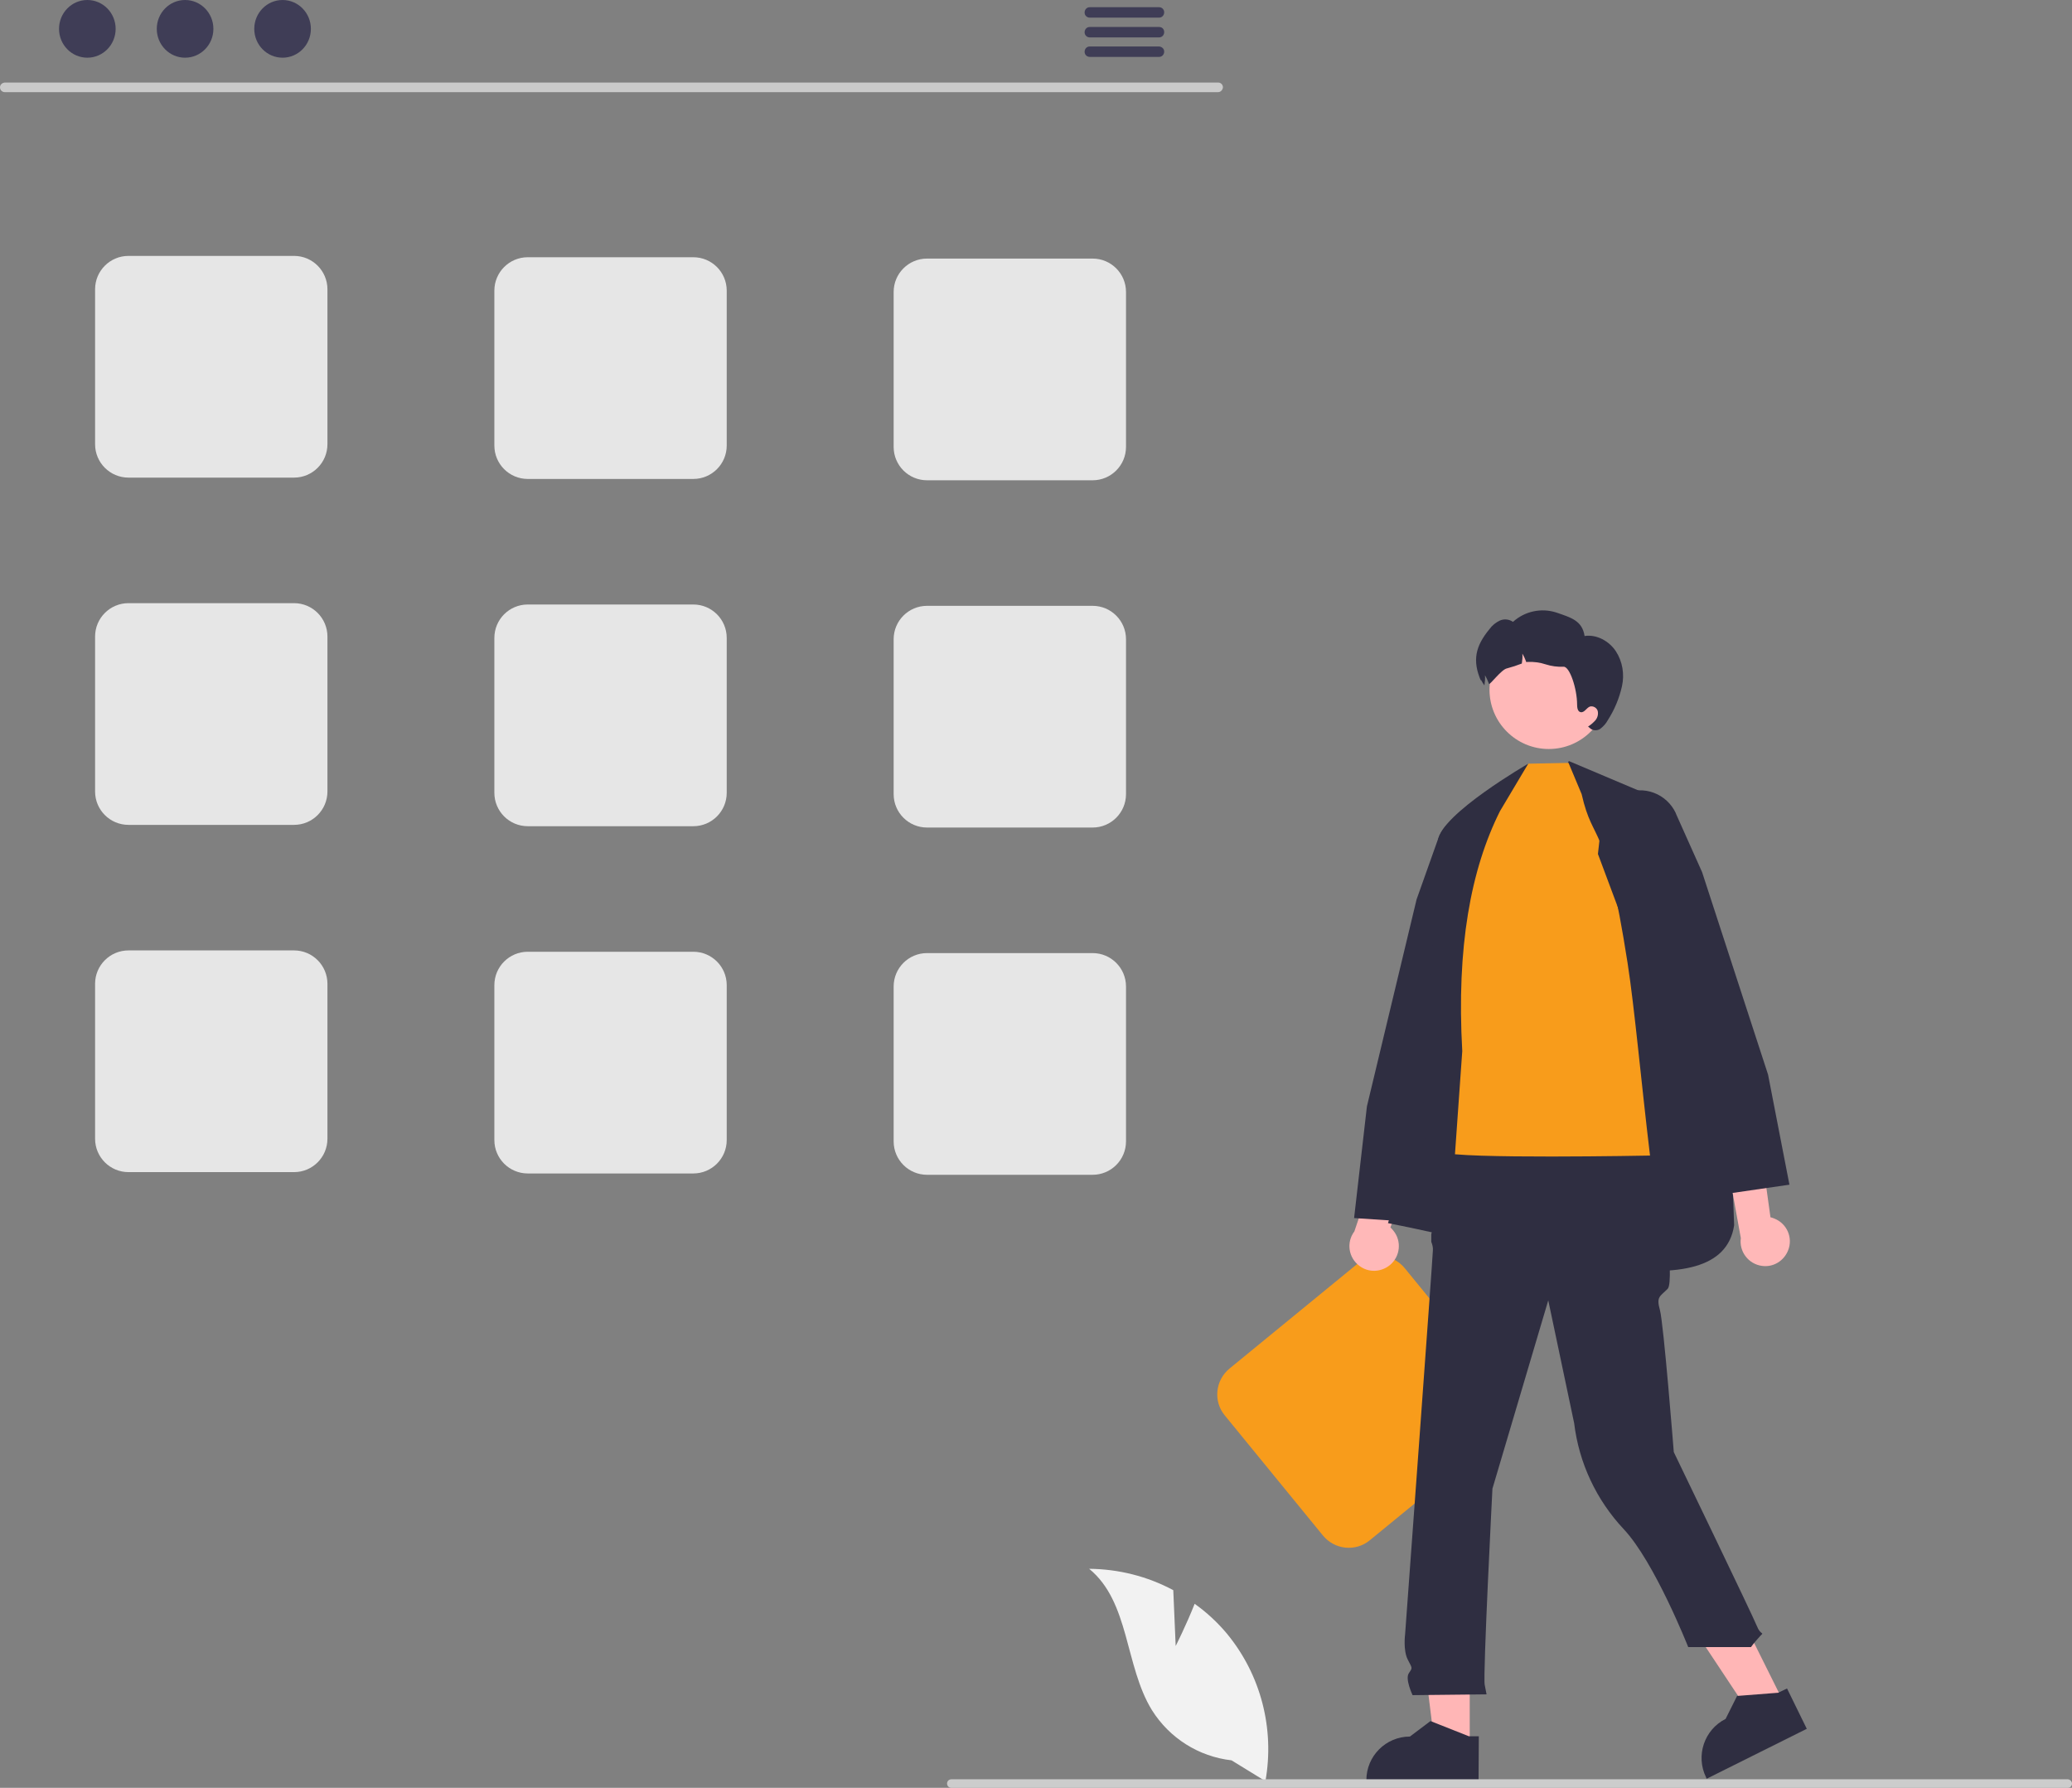 <?xml version="1.0" encoding="utf-8"?>
<!-- Generator: Adobe Illustrator 23.0.6, SVG Export Plug-In . SVG Version: 6.00 Build 0)  -->
<svg version="1.1" id="Layer_1" xmlns="http://www.w3.org/2000/svg" xmlns:xlink="http://www.w3.org/1999/xlink" x="0px" y="0px"
	 viewBox="0 0 775.8 669.3" style="enable-background:new 0 0 775.8 669.3;" xml:space="preserve">
<rect x="0" y="0" width="775.8" height="669.3" fill="#808080" stroke="none"/>
<style type="text/css">
	.st0{fill:#E6E6E6;}
	.st1{fill:#F89C1B;}
	.st2{fill:#F2F2F2;}
	.st3{fill:#FFB8B8;}
	.st4{fill:#2F2E41;}
	.st5{fill:#FFB6B6;}
	.st6{fill:#CCCCCC;}
	.st7{fill:#CACACA;}
	.st8{fill:#3F3D56;}
</style>
<path class="st0" d="M110.1,178.8h-62c-6.9,0-12.5-5.6-12.5-12.5v-58c0-6.9,5.6-12.5,12.5-12.5h62c6.9,0,12.5,5.6,12.5,12.5v58
	C122.6,173.2,117,178.8,110.1,178.8z"/>
<path class="st0" d="M259.6,179.3h-62c-6.9,0-12.5-5.6-12.5-12.5v-58c0-6.9,5.6-12.5,12.5-12.5h62c6.9,0,12.5,5.6,12.5,12.5v58
	C272.1,173.7,266.5,179.3,259.6,179.3z"/>
<path class="st0" d="M409.1,179.8h-62c-6.9,0-12.5-5.6-12.5-12.5v-58c0-6.9,5.6-12.5,12.5-12.5h62c6.9,0,12.5,5.6,12.5,12.5v58
	C421.6,174.2,416,179.8,409.1,179.8z"/>
<path class="st0" d="M110.1,308.8h-62c-6.9,0-12.5-5.6-12.5-12.5v-58c0-6.9,5.6-12.5,12.5-12.5h62c6.9,0,12.5,5.6,12.5,12.5v58
	C122.6,303.2,117,308.8,110.1,308.8z"/>
<path class="st0" d="M259.6,309.3h-62c-6.9,0-12.5-5.6-12.5-12.5v-58c0-6.9,5.6-12.5,12.5-12.5h62c6.9,0,12.5,5.6,12.5,12.5v58
	C272.1,303.7,266.5,309.3,259.6,309.3z"/>
<path class="st0" d="M409.1,309.8h-62c-6.9,0-12.5-5.6-12.5-12.5v-58c0-6.9,5.6-12.5,12.5-12.5h62c6.9,0,12.5,5.6,12.5,12.5v58
	C421.6,304.2,416,309.8,409.1,309.8z"/>
<path class="st0" d="M110.1,438.8h-62c-6.9,0-12.5-5.6-12.5-12.5v-58c0-6.9,5.6-12.5,12.5-12.5h62c6.9,0,12.5,5.6,12.5,12.5v58
	C122.6,433.2,117,438.8,110.1,438.8z"/>
<path class="st0" d="M259.6,439.3h-62c-6.9,0-12.5-5.6-12.5-12.5v-58c0-6.9,5.6-12.5,12.5-12.5h62c6.9,0,12.5,5.6,12.5,12.5v58
	C272.1,433.7,266.5,439.3,259.6,439.3z"/>
<path class="st0" d="M409.1,439.8h-62c-6.9,0-12.5-5.6-12.5-12.5v-58c0-6.9,5.6-12.5,12.5-12.5h62c6.9,0,12.5,5.6,12.5,12.5v58
	C421.6,434.2,416,439.8,409.1,439.8z"/>
<path class="st1" d="M560.9,537.3l-48,39.3c-5.3,4.4-13.2,3.6-17.6-1.8l-36.7-44.9c-4.4-5.3-3.6-13.2,1.8-17.6l48-39.3
	c5.3-4.4,13.2-3.6,17.6,1.8l36.7,44.9C567,525,566.2,532.9,560.9,537.3z"/>
<path class="st2" d="M440.2,616.2l-0.9-20.9c-9.7-5.2-20.5-7.9-31.5-8c15.2,12.4,13.3,36.3,23.5,52.9c6.6,10.5,17.5,17.4,29.8,18.8
	l12.7,7.8c3.5-19.6-1.7-39.8-14.4-55.2c-3.5-4.2-7.6-8-12.1-11.2C444.2,608.3,440.2,616.2,440.2,616.2z"/>
<path class="st3" d="M520.4,473.6c3.9-3.2,4.5-9,1.3-12.9c-0.3-0.4-0.7-0.8-1.1-1.2l20.7-54.2l-16.6,3.5L507.1,461
	c-3.1,4.1-2.2,9.9,1.9,12.9C512.4,476.5,517.1,476.3,520.4,473.6z"/>
<path class="st4" d="M511.8,414.2l18.6-77.5l8-22.5c2.7-7.7,11.1-11.7,18.8-8.9c0,0,0.1,0,0.1,0v0c4.9,1.8,8.4,6,9.4,11.1l2,10.5
	l-37.3,130.4l-0.1,0.3l-24.3-1.6L511.8,414.2z"/>
<path class="st4" d="M587.4,284.9l-41.5,83.8l-26.2,89.2c55.3,10.8,124.6,33.8,129.6,0.8c-3.1-92.2-12.8-121.6-32.8-161.5
	L587.4,284.9z"/>
<polygon class="st5" points="550.3,654.3 537.3,654.3 531.1,604.1 550.3,604.1 "/>
<path class="st4" d="M553.6,666.9l-42,0v-0.5c0-9,7.3-16.3,16.3-16.3h0l7.7-5.8L550,650l3.7,0L553.6,666.9z"/>
<polygon class="st5" points="667.9,637.4 656.3,643.2 628.3,601 645.5,592.4 "/>
<path class="st4" d="M676.5,647.2L639,665.9l-0.2-0.5c-4-8.1-0.7-17.9,7.3-21.9l0,0l4.3-8.6l15.4-1.2l3.3-1.6L676.5,647.2z"/>
<path class="st4" d="M544.5,426.3l71.8,2.5l5.4,10c0,0,5.6,40.8,2.7,43.7s-4.3,2.9-2.9,7.9s5.2,53.2,5.2,53.2s29.7,61.5,31.1,65.1
	s2.9,2.2,1.4,3.6c-1.3,1.4-2.5,2.8-3.6,4.3h-23.5c0,0-12.6-31.9-24.2-44.2c-10.2-10.9-16.7-24.7-18.5-39.6l-9.7-46l-20.9,70.5
	c0,0-3.6,69.8-2.9,73.4l0.7,3.6l-27.7,0.3c0,0-2.9-6.1-1.4-8.2c1.4-2.2,1.4-1.6-0.4-5.1s-1-9.5-1-9.5s10.4-141.6,10.4-143.7
	c0.1-1.1-0.2-2.2-0.6-3.2v-2.9l2.8-10.4L544.5,426.3z"/>
<path class="st1" d="M592.2,297.3l-4.9-11.7l-15.1,0.3l-15.8,22.3l-16.5,69.6c0,0-5.9,50.8,0,53.5s77.9,1.3,77.9,1.3
	c-3.3-27.5-5.8-55.4-8.4-72.1C600.8,305.4,596.7,317,592.2,297.3z"/>
<path class="st4" d="M572.2,285.9c0,0-32.6,18.8-33.8,28.7c-1.3,9.8-5.5,130.1-5.5,130.1l11.5-7.4l3.1-43.8
	c-2.2-39,3.2-68,14.1-89.8L572.2,285.9z"/>
<circle class="st3" cx="579.9" cy="258.2" r="22.2"/>
<path class="st4" d="M607.3,256.9c-1,4.5-2.8,8.8-5.3,12.7c-0.7,1.3-1.7,2.4-2.9,3.3c-1.3,0.8-3,0.6-4-0.5l-0.5-0.4
	c1.1-0.7,2-1.5,2.8-2.4c0.8-1,1.1-2.3,0.8-3.5c-0.4-1.2-1.7-1.9-2.9-1.6c-1.3,0.5-2.1,2.4-3.5,2.1c-1.1-0.2-1.3-1.7-1.3-2.8
	c0-6-2.8-14.4-5.1-14.2c-2.3,0.1-4.5-0.2-6.7-0.9c-2.1-0.7-4.4-1-6.7-0.9c-0.2,0-0.3,0-0.5,0.1c-0.4-1.1-0.9-2.2-1.5-3.2
	c0.1,1.2,0,2.4-0.2,3.7c-1.8,0.7-3.6,1.3-5.5,1.8c-2.1,0.3-6.6,6.5-6.8,5.8c-0.4-1.1-0.9-2.2-1.5-3.2c0.1,1.2,0,2.4-0.2,3.7
	c0,0,0,0.1,0,0.1c-1-1.3-1.6-3-1.3-1.7c-3.3-7.6-2.1-13,3.2-19.4c1-1.4,2.4-2.5,3.9-3.2c1.6-0.7,3.4-0.5,4.9,0.5
	c4.4-4,10.6-5.3,16.2-3.5c5.5,1.9,9.7,3,10.6,8.8c4.5-0.7,9.2,1.9,11.7,5.7C607.5,247.6,608.3,252.4,607.3,256.9z"/>
<path class="st3" d="M669.5,468.1c1.9-4.7-0.4-10-5.1-11.9c-0.5-0.2-1-0.4-1.5-0.5l-8-57.5L642,409.3l9.8,54.2
	c-0.7,5,2.8,9.7,7.9,10.4C663.9,474.5,667.9,472.1,669.5,468.1L669.5,468.1z"/>
<path class="st4" d="M645.9,447l-47.6-127.3l1.2-10.7c0.6-5.2,3.8-9.6,8.5-11.8c7.4-3.4,16.1-0.1,19.5,7.3c0,0,0,0.1,0,0.1l9.8,21.9
	l24.7,75.8l8,41.2L645.9,447z"/>
<path class="st6" d="M775.8,667.7c0,0.9-0.7,1.6-1.5,1.6c0,0,0,0,0,0H356.2c-0.9,0-1.6-0.7-1.6-1.6s0.7-1.6,1.6-1.6l0,0h418.1
	C775.1,666.2,775.8,666.9,775.8,667.7C775.8,667.7,775.8,667.7,775.8,667.7z"/>
<path class="st7" d="M456.1,34.5H1.8c-1,0-1.8-0.8-1.8-1.8c0-1,0.8-1.7,1.8-1.8h454.3c1,0,1.8,0.8,1.8,1.8
	C457.8,33.7,457,34.5,456.1,34.5z"/>
<ellipse class="st8" cx="32.7" cy="10.8" rx="10.6" ry="10.8"/>
<ellipse class="st8" cx="69.3" cy="10.8" rx="10.6" ry="10.8"/>
<ellipse class="st8" cx="105.8" cy="10.8" rx="10.6" ry="10.8"/>
<path class="st8" d="M434,2.7h-26c-1.1,0-1.9,0.9-1.9,2c0,1.1,0.9,1.9,1.9,1.9h26c1.1,0,1.9-0.9,1.9-2C435.9,3.6,435.1,2.7,434,2.7
	L434,2.7z"/>
<path class="st8" d="M434,10.1h-26c-1.1,0-1.9,0.9-1.9,2c0,1.1,0.9,1.9,1.9,1.9h26c1.1,0,1.9-0.9,1.9-2
	C435.9,10.9,435.1,10.1,434,10.1L434,10.1z"/>
<path class="st8" d="M434,17.4h-26c-1.1,0-1.9,0.9-1.9,2c0,1.1,0.9,1.9,1.9,1.9h26c1.1,0,1.9-0.9,1.9-2
	C435.9,18.3,435.1,17.5,434,17.4L434,17.4z"/>
</svg>
